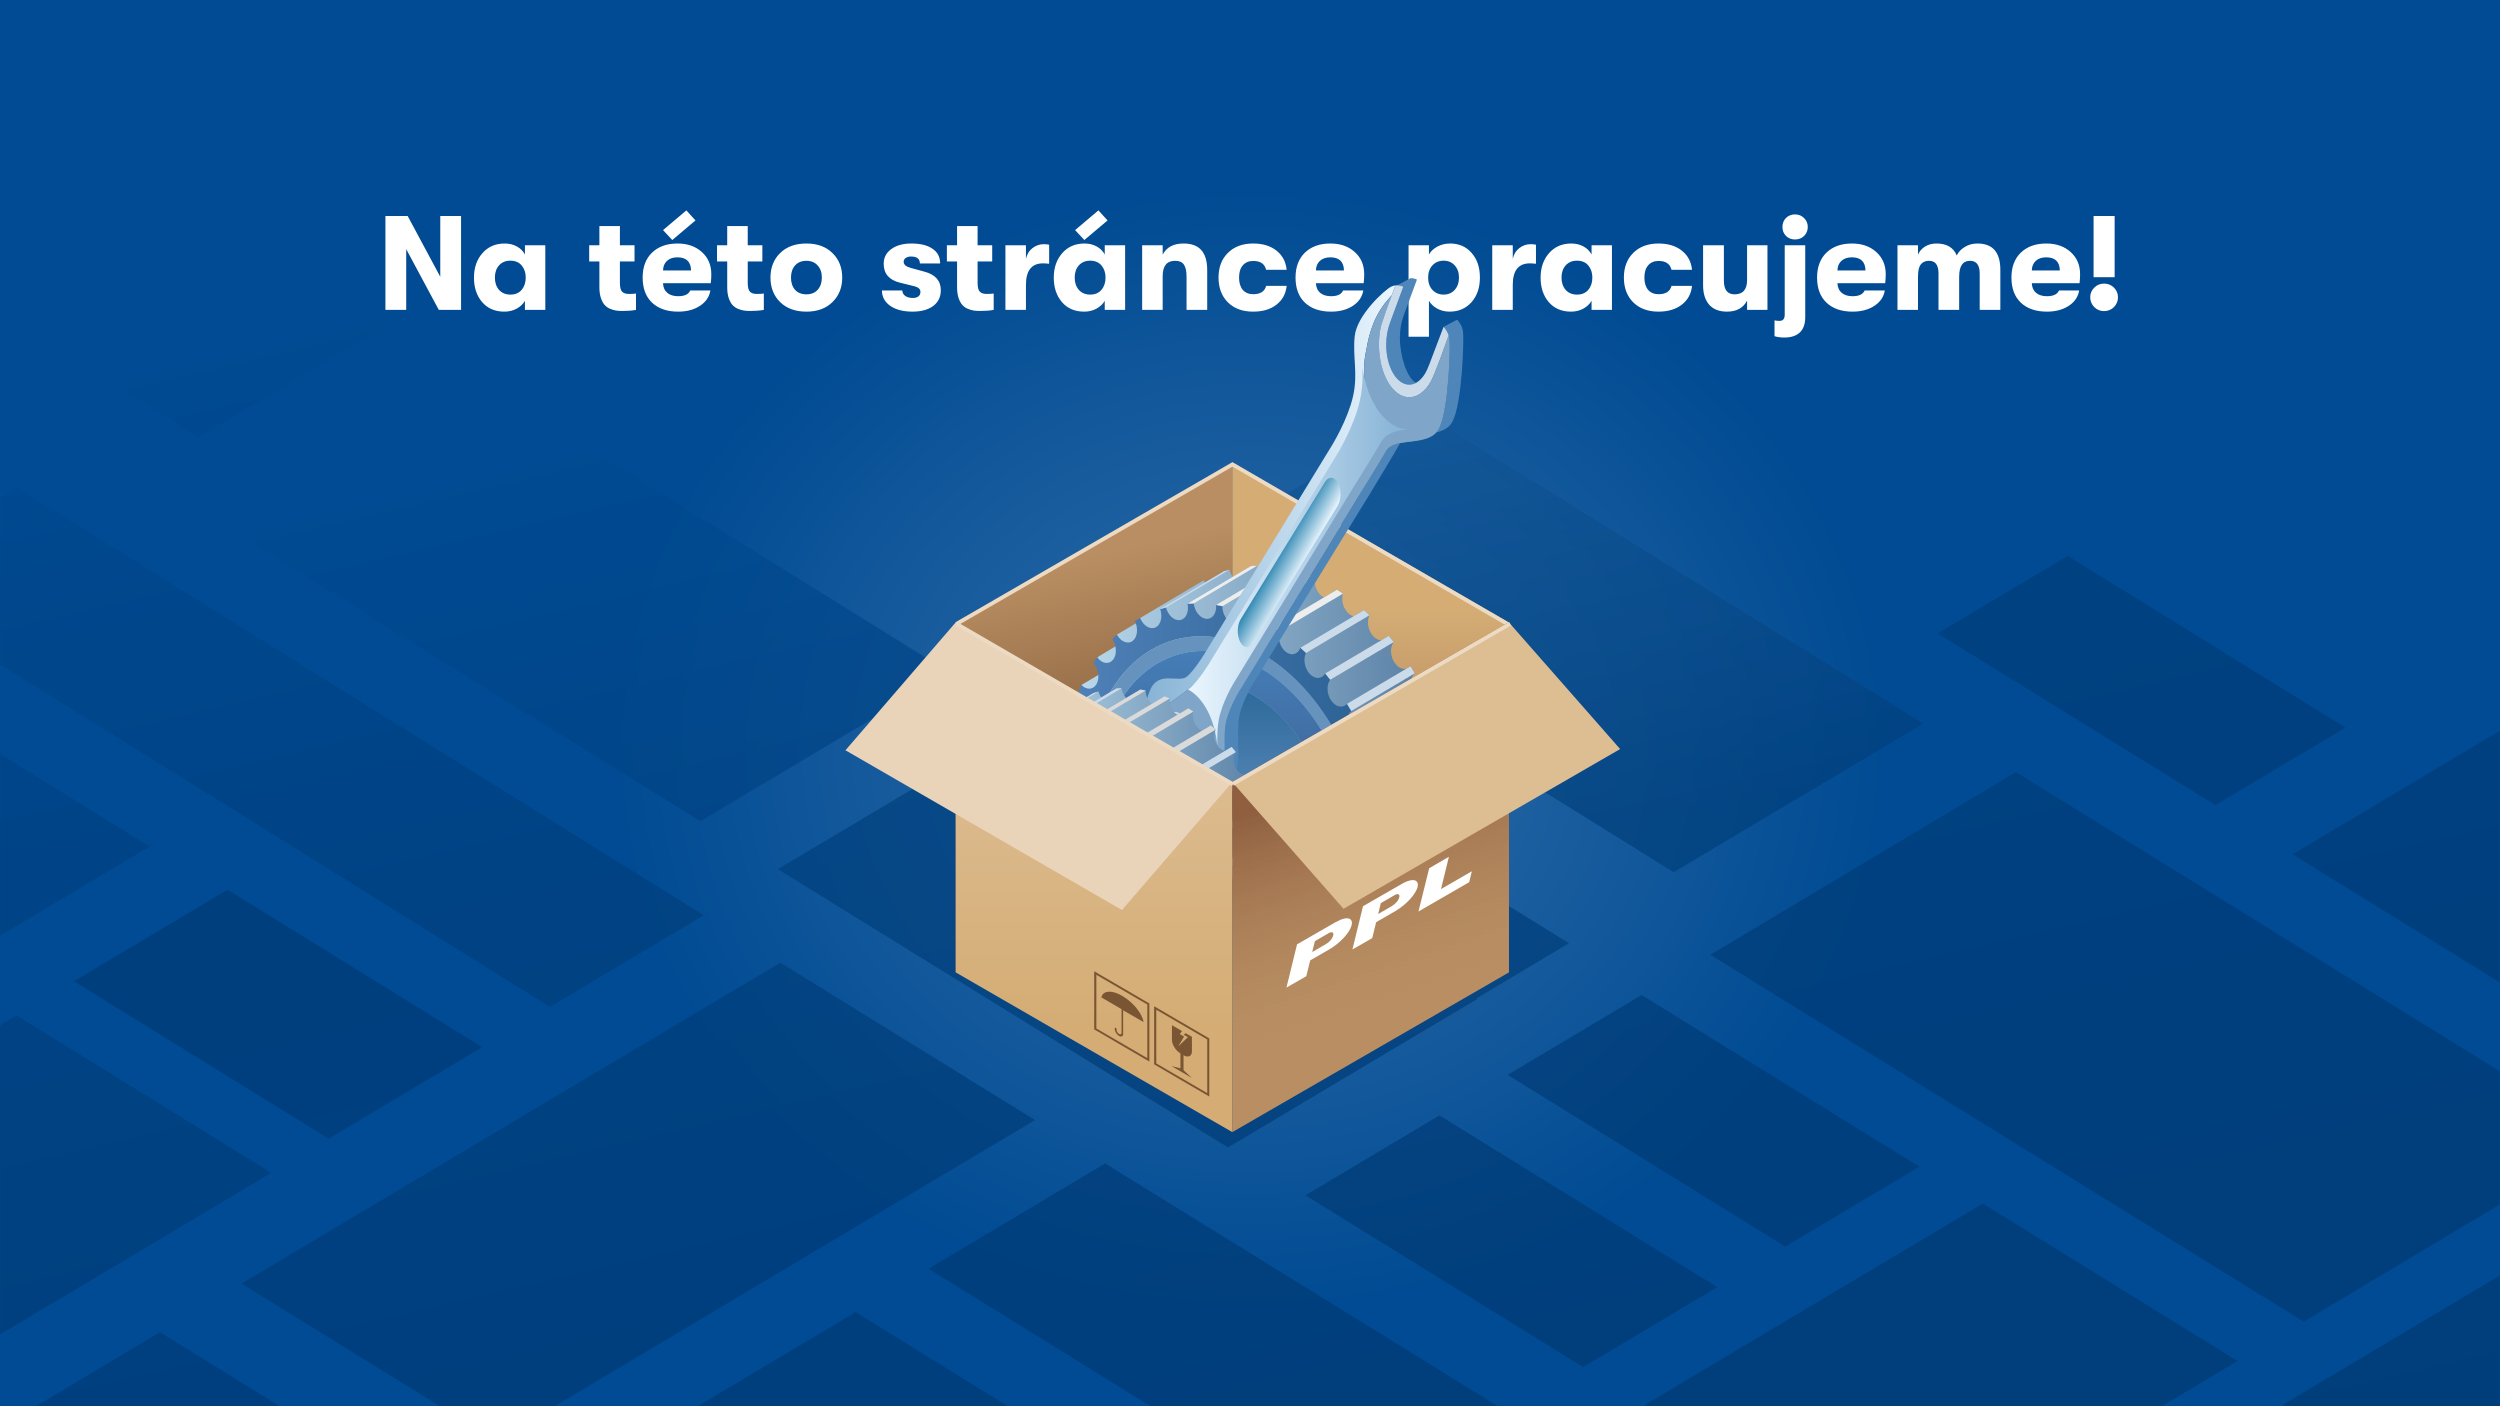 <svg width="1920" height="1080" viewBox="0 0 1920 1080" fill="none" xmlns="http://www.w3.org/2000/svg">
<rect width="1920" height="1080" fill="url(#paint0_radial_703_5996)"/>
<mask id="mask0_703_5996" style="mask-type:alpha" maskUnits="userSpaceOnUse" x="0" y="0" width="1920" height="1080">
<rect width="1920" height="1080" fill="url(#paint1_radial_703_5996)"/>
</mask>
<g mask="url(#mask0_703_5996)">
<g opacity="0.7">
<mask id="mask1_703_5996" style="mask-type:luminance" maskUnits="userSpaceOnUse" x="-221" y="-375" width="2141" height="2345">
<path d="M1920 -375H-221V1969.52H1920V-375Z" fill="white"/>
</mask>
<g mask="url(#mask1_703_5996)">
<path d="M-68.737 1137.29L591.59 1545.51L783.208 1431.34L122.881 1023.12L-68.737 1137.29Z" fill="url(#paint2_linear_703_5996)"/>
<path d="M1753.29 1078.83L1900.8 1170.03L2127.67 1034.86L1980.14 943.661L1753.29 1078.83Z" fill="url(#paint3_linear_703_5996)"/>
<path d="M153.465 391.953L537.84 630.702L729.458 516.532L345.083 277.783L153.465 391.953Z" fill="url(#paint4_linear_703_5996)"/>
<path d="M901.027 431.105L1285.4 669.854L1477.02 555.683L1092.65 316.934L901.027 431.105Z" fill="url(#paint5_linear_703_5996)"/>
<path d="M747.553 1243.77L914.245 1346.82L1254.28 1144.23L1087.59 1041.18L747.553 1243.77Z" fill="url(#paint6_linear_703_5996)"/>
<path d="M713.001 974.405L956.749 1125.1L1092.5 1044.22L848.735 893.523L713.001 974.405Z" fill="url(#paint7_linear_703_5996)"/>
<path d="M820.467 486.237L708.589 553.028L1093.05 791.193L1204.93 724.39L820.467 486.237Z" fill="url(#paint8_linear_703_5996)"/>
<path d="M-390.147 474.757L-606.834 604.086L-214.63 846.535L2.074 717.224L-390.147 474.757Z" fill="url(#paint9_linear_703_5996)"/>
<path d="M-23.528 564.463L-194.703 666.446L-56.141 752.114L115.035 650.131L-23.528 564.463Z" fill="url(#paint10_linear_703_5996)"/>
<path d="M1002.56 917.987L1215.87 1049.86L1318.83 988.514L1105.52 856.658L1002.56 917.987Z" fill="url(#paint11_linear_703_5996)"/>
<path d="M1157.81 825.505L1371.12 957.36L1474.08 896.014L1260.78 764.159L1157.81 825.505Z" fill="url(#paint12_linear_703_5996)"/>
<path d="M434.968 1140.05L627.138 1258.84L849.287 1126.49L657.117 1007.69L434.968 1140.05Z" fill="url(#paint13_linear_703_5996)"/>
<path d="M1488.12 486.463L1701.43 618.336L1801.33 558.805L1588.02 426.949L1488.12 486.463Z" fill="url(#paint14_linear_703_5996)"/>
<path d="M597.407 667.514L943.103 881.229L1134.72 767.077L789.025 553.361L597.407 667.514Z" fill="url(#paint15_linear_703_5996)"/>
<path d="M1263.13 1079.07L1458.73 1199.99L1718.38 1045.29L1522.78 924.357L1263.13 1079.07Z" fill="url(#paint16_linear_703_5996)"/>
<path d="M89.219 295.699L152.451 335.802L299.412 248.249L236.162 208.146L89.219 295.699Z" fill="url(#paint17_linear_703_5996)"/>
<path d="M1760.69 656.109L1956.3 777.04L2215.97 622.34L2020.35 501.409L1760.69 656.109Z" fill="url(#paint18_linear_703_5996)"/>
<path d="M1313.49 733.272L1769.23 1014.99L2003.96 874.7L1548.22 592.983L1313.49 733.272Z" fill="url(#paint19_linear_703_5996)"/>
<path d="M185.49 985.81L381.094 1106.74L794.861 860.217L599.258 739.304L185.49 985.81Z" fill="url(#paint20_linear_703_5996)"/>
<path d="M-104.872 444.92L422.371 773.25L540.402 702.919L13.177 374.588L-104.872 444.92Z" fill="url(#paint21_linear_703_5996)"/>
<path d="M56.749 753.626L252.352 874.539L370.401 804.226L174.78 683.295L56.749 753.626Z" fill="url(#paint22_linear_703_5996)"/>
<path d="M-348.834 995.275L-153.231 1116.19L208.335 900.765L12.732 779.852L-348.834 995.275Z" fill="url(#paint23_linear_703_5996)"/>
</g>
</g>
</g>
<path d="M296.004 238V165.9H313.102L338.131 212.559V165.9H354.096V238H336.998L311.969 191.341V238H296.004ZM387.385 239.339C380.175 239.339 374.476 236.901 370.287 232.026C366.098 227.151 364.004 220.868 364.004 213.177C364.004 205.624 366.167 199.375 370.493 194.431C374.819 189.487 380.518 187.015 387.591 187.015C391.093 187.015 394.217 187.77 396.964 189.281C399.711 190.792 401.771 192.852 403.144 195.461V188.354H418.8V238H403.144V230.996C401.771 233.468 399.642 235.494 396.758 237.073C393.943 238.584 390.818 239.339 387.385 239.339ZM391.917 226.258C395.694 226.258 398.612 225.022 400.672 222.55C402.732 220.078 403.762 216.954 403.762 213.177C403.762 209.469 402.732 206.379 400.672 203.907C398.612 201.435 395.694 200.199 391.917 200.199C388.346 200.199 385.462 201.401 383.265 203.804C381.136 206.207 380.072 209.332 380.072 213.177C380.072 217.022 381.136 220.181 383.265 222.653C385.462 225.056 388.346 226.258 391.917 226.258ZM482.988 225.743C485.186 225.743 487.005 225.64 488.447 225.434V238C485.426 238.549 481.924 238.824 477.941 238.824C476.156 238.824 474.577 238.721 473.203 238.515C471.83 238.309 470.285 237.863 468.568 237.176C466.852 236.421 465.444 235.425 464.345 234.189C463.247 232.953 462.285 231.168 461.461 228.833C460.706 226.498 460.328 223.752 460.328 220.593V200.817H452.5V188.354H460.328V173.625H476.087V188.354H487.314V200.817H476.087V217.297C476.087 220.662 476.671 222.928 477.838 224.095C479.006 225.194 480.722 225.743 482.988 225.743ZM534.134 169.299L516.315 184.337L509.208 176.715L527.13 161.574L534.134 169.299ZM546.288 210.602C546.288 212.731 546.15 215.031 545.876 217.503H509.208C509.345 220.73 510.444 223.202 512.504 224.919C514.564 226.636 517.345 227.494 520.847 227.494C525.722 227.494 528.812 226.018 530.117 223.065H545.567C544.811 227.94 542.133 231.889 537.533 234.91C533.001 237.863 527.439 239.339 520.847 239.339C512.332 239.339 505.637 237.039 500.762 232.438C495.955 227.837 493.552 221.417 493.552 213.177C493.552 205.074 495.955 198.688 500.762 194.019C505.637 189.35 512.16 187.015 520.332 187.015C528.022 187.015 534.271 189.212 539.078 193.607C543.884 197.933 546.288 203.598 546.288 210.602ZM509.208 207.718H530.735C530.597 200.989 527.095 197.624 520.229 197.624C516.864 197.624 514.186 198.551 512.195 200.405C510.272 202.19 509.276 204.628 509.208 207.718ZM581.16 225.743C583.358 225.743 585.177 225.64 586.619 225.434V238C583.598 238.549 580.096 238.824 576.113 238.824C574.328 238.824 572.749 238.721 571.375 238.515C570.002 238.309 568.457 237.863 566.74 237.176C565.024 236.421 563.616 235.425 562.517 234.189C561.419 232.953 560.457 231.168 559.633 228.833C558.878 226.498 558.5 223.752 558.5 220.593V200.817H550.672V188.354H558.5V173.625H574.259V188.354H585.486V200.817H574.259V217.297C574.259 220.662 574.843 222.928 576.01 224.095C577.178 225.194 578.894 225.743 581.16 225.743ZM619.327 239.339C610.881 239.339 604.152 236.901 599.139 232.026C594.195 227.151 591.723 220.868 591.723 213.177C591.723 205.486 594.195 199.203 599.139 194.328C604.152 189.453 610.881 187.015 619.327 187.015C627.705 187.015 634.365 189.453 639.309 194.328C644.322 199.203 646.828 205.486 646.828 213.177C646.828 220.868 644.322 227.151 639.309 232.026C634.365 236.901 627.705 239.339 619.327 239.339ZM619.327 226.052C622.967 226.052 625.851 224.885 627.979 222.55C630.108 220.147 631.172 217.022 631.172 213.177C631.172 209.332 630.108 206.242 627.979 203.907C625.851 201.504 622.967 200.302 619.327 200.302C615.619 200.302 612.701 201.504 610.572 203.907C608.512 206.242 607.482 209.332 607.482 213.177C607.482 217.022 608.512 220.147 610.572 222.55C612.701 224.885 615.619 226.052 619.327 226.052ZM700.813 239.339C693.741 239.339 688.041 237.863 683.715 234.91C679.458 231.889 677.329 227.94 677.329 223.065H692.985C692.985 224.782 693.741 226.189 695.251 227.288C696.762 228.318 698.719 228.833 701.122 228.833C702.839 228.833 704.212 228.455 705.242 227.7C706.341 226.876 706.89 225.743 706.89 224.301C706.89 223.134 706.513 222.207 705.757 221.52C705.002 220.765 703.594 220.147 701.534 219.666L691.131 217.091C682.823 215.031 678.668 210.19 678.668 202.568C678.668 197.899 680.591 194.156 684.436 191.341C688.35 188.457 693.5 187.015 699.886 187.015C706.89 187.015 712.315 188.354 716.16 191.032C720.074 193.641 722.031 197.418 722.031 202.362H706.478C706.478 198.791 704.212 197.006 699.68 197.006C697.964 197.006 696.59 197.384 695.56 198.139C694.53 198.894 694.015 199.856 694.015 201.023C694.015 203.22 695.835 204.8 699.474 205.761L709.98 208.645C718.358 210.842 722.546 215.615 722.546 222.962C722.546 228.043 720.589 232.06 716.675 235.013C712.761 237.897 707.474 239.339 700.813 239.339ZM757.689 225.743C759.886 225.743 761.706 225.64 763.148 225.434V238C760.126 238.549 756.624 238.824 752.642 238.824C750.856 238.824 749.277 238.721 747.904 238.515C746.53 238.309 744.985 237.863 743.269 237.176C741.552 236.421 740.144 235.425 739.046 234.189C737.947 232.953 736.986 231.168 736.162 228.833C735.406 226.498 735.029 223.752 735.029 220.593V200.817H727.201V188.354H735.029V173.625H750.788V188.354H762.015V200.817H750.788V217.297C750.788 220.662 751.371 222.928 752.539 224.095C753.706 225.194 755.423 225.743 757.689 225.743ZM772.166 238V188.354H787.925V198.757C788.749 195.186 790.431 192.44 792.972 190.517C795.581 188.526 798.465 187.53 801.624 187.53C803.272 187.53 804.645 187.667 805.744 187.942V202.568C803.89 202.362 802.31 202.259 801.006 202.259C792.285 202.259 787.925 207.787 787.925 218.842V238H772.166ZM832.782 184.337L825.675 176.715L843.597 161.574L850.601 169.299L832.782 184.337ZM832.679 239.339C825.469 239.339 819.77 236.901 815.581 232.026C811.392 227.151 809.298 220.868 809.298 213.177C809.298 205.624 811.461 199.375 815.787 194.431C820.113 189.487 825.812 187.015 832.885 187.015C836.387 187.015 839.511 187.77 842.258 189.281C845.005 190.792 847.065 192.852 848.438 195.461V188.354H864.094V238H848.438V230.996C847.065 233.468 844.936 235.494 842.052 237.073C839.237 238.584 836.112 239.339 832.679 239.339ZM837.211 226.258C840.988 226.258 843.906 225.022 845.966 222.55C848.026 220.078 849.056 216.954 849.056 213.177C849.056 209.469 848.026 206.379 845.966 203.907C843.906 201.435 840.988 200.199 837.211 200.199C833.64 200.199 830.756 201.401 828.559 203.804C826.43 206.207 825.366 209.332 825.366 213.177C825.366 217.022 826.43 220.181 828.559 222.653C830.756 225.056 833.64 226.258 837.211 226.258ZM877.177 238V188.354H892.936V195.564C895.889 189.865 901.245 187.015 909.004 187.015C921.09 187.015 927.132 193.779 927.132 207.306V238H911.27V212.456C911.27 208.199 910.584 205.109 909.21 203.186C907.906 201.263 905.674 200.302 902.515 200.302C896.129 200.302 892.936 204.216 892.936 212.044V238H877.177ZM962.402 239.339C954.299 239.339 947.845 236.97 943.038 232.232C938.231 227.425 935.828 221.074 935.828 213.177C935.828 205.28 938.231 198.963 943.038 194.225C947.845 189.418 954.299 187.015 962.402 187.015C969.749 187.015 975.723 188.835 980.324 192.474C984.925 196.113 987.534 201.023 988.152 207.203H972.393C971.294 202.671 967.998 200.405 962.505 200.405C959.072 200.405 956.394 201.538 954.471 203.804C952.548 206.001 951.587 209.126 951.587 213.177C951.587 217.228 952.548 220.387 954.471 222.653C956.394 224.85 959.072 225.949 962.505 225.949C967.998 225.949 971.294 223.82 972.393 219.563H988.152C987.534 225.606 984.925 230.412 980.324 233.983C975.723 237.554 969.749 239.339 962.402 239.339ZM1047.71 210.602C1047.71 212.731 1047.57 215.031 1047.3 217.503H1010.63C1010.77 220.73 1011.86 223.202 1013.92 224.919C1015.98 226.636 1018.77 227.494 1022.27 227.494C1027.14 227.494 1030.23 226.018 1031.54 223.065H1046.99C1046.23 227.94 1043.55 231.889 1038.95 234.91C1034.42 237.863 1028.86 239.339 1022.27 239.339C1013.75 239.339 1007.06 237.039 1002.18 232.438C997.376 227.837 994.972 221.417 994.972 213.177C994.972 205.074 997.376 198.688 1002.18 194.019C1007.06 189.35 1013.58 187.015 1021.75 187.015C1029.44 187.015 1035.69 189.212 1040.5 193.607C1045.31 197.933 1047.71 203.598 1047.71 210.602ZM1010.63 207.718H1032.16C1032.02 200.989 1028.52 197.624 1021.65 197.624C1018.28 197.624 1015.61 198.551 1013.62 200.405C1011.69 202.19 1010.7 204.628 1010.63 207.718ZM1113.7 187.015C1120.5 187.015 1125.99 189.418 1130.18 194.225C1134.44 199.032 1136.57 205.349 1136.57 213.177C1136.57 220.936 1134.4 227.254 1130.08 232.129C1125.75 236.936 1120.15 239.339 1113.29 239.339C1109.79 239.339 1106.59 238.549 1103.71 236.97C1100.89 235.391 1098.8 233.399 1097.43 230.996V258.6H1081.77V188.354H1097.43V195.461C1098.8 192.989 1100.96 190.963 1103.91 189.384C1106.87 187.805 1110.13 187.015 1113.7 187.015ZM1108.76 226.258C1112.19 226.258 1115 225.056 1117.2 222.653C1119.4 220.181 1120.5 217.022 1120.5 213.177C1120.5 209.332 1119.4 206.207 1117.2 203.804C1115 201.401 1112.19 200.199 1108.76 200.199C1105.18 200.199 1102.3 201.401 1100.1 203.804C1097.91 206.207 1096.81 209.332 1096.81 213.177C1096.81 217.091 1097.91 220.25 1100.1 222.653C1102.37 225.056 1105.25 226.258 1108.76 226.258ZM1146.04 238V188.354H1161.8V198.757C1162.63 195.186 1164.31 192.44 1166.85 190.517C1169.46 188.526 1172.34 187.53 1175.5 187.53C1177.15 187.53 1178.52 187.667 1179.62 187.942V202.568C1177.77 202.362 1176.19 202.259 1174.88 202.259C1166.16 202.259 1161.8 207.787 1161.8 218.842V238H1146.04ZM1206.56 239.339C1199.35 239.339 1193.65 236.901 1189.46 232.026C1185.27 227.151 1183.18 220.868 1183.18 213.177C1183.18 205.624 1185.34 199.375 1189.66 194.431C1193.99 189.487 1199.69 187.015 1206.76 187.015C1210.26 187.015 1213.39 187.77 1216.14 189.281C1218.88 190.792 1220.94 192.852 1222.32 195.461V188.354H1237.97V238H1222.32V230.996C1220.94 233.468 1218.81 235.494 1215.93 237.073C1213.11 238.584 1209.99 239.339 1206.56 239.339ZM1211.09 226.258C1214.87 226.258 1217.78 225.022 1219.84 222.55C1221.9 220.078 1222.93 216.954 1222.93 213.177C1222.93 209.469 1221.9 206.379 1219.84 203.907C1217.78 201.435 1214.87 200.199 1211.09 200.199C1207.52 200.199 1204.63 201.401 1202.44 203.804C1200.31 206.207 1199.24 209.332 1199.24 213.177C1199.24 217.022 1200.31 220.181 1202.44 222.653C1204.63 225.056 1207.52 226.258 1211.09 226.258ZM1273.72 239.339C1265.61 239.339 1259.16 236.97 1254.35 232.232C1249.54 227.425 1247.14 221.074 1247.14 213.177C1247.14 205.28 1249.54 198.963 1254.35 194.225C1259.16 189.418 1265.61 187.015 1273.72 187.015C1281.06 187.015 1287.04 188.835 1291.64 192.474C1296.24 196.113 1298.85 201.023 1299.47 207.203H1283.71C1282.61 202.671 1279.31 200.405 1273.82 200.405C1270.39 200.405 1267.71 201.538 1265.78 203.804C1263.86 206.001 1262.9 209.126 1262.9 213.177C1262.9 217.228 1263.86 220.387 1265.78 222.653C1267.71 224.85 1270.39 225.949 1273.82 225.949C1279.31 225.949 1282.61 223.82 1283.71 219.563H1299.47C1298.85 225.606 1296.24 230.412 1291.64 233.983C1287.04 237.554 1281.06 239.339 1273.72 239.339ZM1326.31 239.339C1320.4 239.339 1315.87 237.588 1312.71 234.086C1309.55 230.515 1307.97 225.503 1307.97 219.048V188.354H1323.94V215.546C1323.94 222.55 1326.69 226.052 1332.18 226.052C1338.57 226.052 1341.76 222.378 1341.76 215.031V188.354H1357.41V238H1341.76V230.893C1338.81 236.524 1333.66 239.339 1326.31 239.339ZM1385.59 181.144C1383.74 182.998 1381.4 183.925 1378.59 183.925C1375.77 183.925 1373.44 182.998 1371.58 181.144C1369.8 179.29 1368.91 177.024 1368.91 174.346C1368.91 171.599 1369.8 169.299 1371.58 167.445C1373.44 165.591 1375.77 164.664 1378.59 164.664C1381.4 164.664 1383.74 165.625 1385.59 167.548C1387.45 169.402 1388.37 171.668 1388.37 174.346C1388.37 177.024 1387.45 179.29 1385.59 181.144ZM1370.35 259.218C1367.4 259.218 1364.89 258.875 1362.83 258.188V246.034C1364 246.309 1365.27 246.446 1366.64 246.446C1369.32 246.446 1370.66 244.867 1370.66 241.708V188.354H1386.42V243.665C1386.42 248.815 1385.04 252.695 1382.3 255.304C1379.55 257.913 1375.57 259.218 1370.35 259.218ZM1448.24 210.602C1448.24 212.731 1448.1 215.031 1447.83 217.503H1411.16C1411.3 220.73 1412.4 223.202 1414.46 224.919C1416.52 226.636 1419.3 227.494 1422.8 227.494C1427.68 227.494 1430.77 226.018 1432.07 223.065H1447.52C1446.77 227.94 1444.09 231.889 1439.49 234.91C1434.95 237.863 1429.39 239.339 1422.8 239.339C1414.29 239.339 1407.59 237.039 1402.72 232.438C1397.91 227.837 1395.51 221.417 1395.51 213.177C1395.51 205.074 1397.91 198.688 1402.72 194.019C1407.59 189.35 1414.11 187.015 1422.29 187.015C1429.98 187.015 1436.22 189.212 1441.03 193.607C1445.84 197.933 1448.24 203.598 1448.24 210.602ZM1411.16 207.718H1432.69C1432.55 200.989 1429.05 197.624 1422.18 197.624C1418.82 197.624 1416.14 198.551 1414.15 200.405C1412.23 202.19 1411.23 204.628 1411.16 207.718ZM1457.26 238V188.354H1473.02V195.564C1474.11 193.023 1475.9 190.963 1478.37 189.384C1480.91 187.805 1483.86 187.015 1487.23 187.015C1495.06 187.015 1500.24 190.071 1502.78 196.182C1504.16 193.435 1506.25 191.238 1509.07 189.59C1511.88 187.873 1515.07 187.015 1518.64 187.015C1530.39 187.015 1536.26 193.744 1536.26 207.203V238H1520.4V210.087C1520.4 203.564 1517.92 200.302 1512.98 200.302C1507.42 200.302 1504.64 204.353 1504.64 212.456V238H1488.77V209.984C1488.77 203.529 1486.34 200.302 1481.46 200.302C1478.71 200.302 1476.62 201.229 1475.18 203.083C1473.74 204.868 1473.02 207.993 1473.02 212.456V238H1457.26ZM1597.51 210.602C1597.51 212.731 1597.37 215.031 1597.1 217.503H1560.43C1560.57 220.73 1561.67 223.202 1563.73 224.919C1565.79 226.636 1568.57 227.494 1572.07 227.494C1576.95 227.494 1580.04 226.018 1581.34 223.065H1596.79C1596.03 227.94 1593.36 231.889 1588.76 234.91C1584.22 237.863 1578.66 239.339 1572.07 239.339C1563.56 239.339 1556.86 237.039 1551.99 232.438C1547.18 227.837 1544.78 221.417 1544.78 213.177C1544.78 205.074 1547.18 198.688 1551.99 194.019C1556.86 189.35 1563.38 187.015 1571.56 187.015C1579.25 187.015 1585.49 189.212 1590.3 193.607C1595.11 197.933 1597.51 203.598 1597.51 210.602ZM1560.43 207.718H1581.96C1581.82 200.989 1578.32 197.624 1571.45 197.624C1568.09 197.624 1565.41 198.551 1563.42 200.405C1561.5 202.19 1560.5 204.628 1560.43 207.718ZM1607.87 212.868V165.9H1624.04V212.868H1607.87ZM1615.9 238.927C1612.95 238.927 1610.44 237.897 1608.38 235.837C1606.32 233.708 1605.29 231.202 1605.29 228.318C1605.29 225.434 1606.32 222.962 1608.38 220.902C1610.44 218.842 1612.95 217.812 1615.9 217.812C1618.92 217.812 1621.46 218.842 1623.52 220.902C1625.58 222.962 1626.61 225.434 1626.61 228.318C1626.61 231.202 1625.58 233.708 1623.52 235.837C1621.46 237.897 1618.92 238.927 1615.9 238.927Z" fill="white"/>
<g filter="url(#filter0_d_703_5996)">
<path d="M1158.76 464.005L946.322 341.331V610.124L1158.76 732.799V464.005Z" fill="url(#paint24_linear_703_5996)"/>
<path d="M733.964 464.005L946.407 341.331V610.124L733.964 732.799V464.005Z" fill="url(#paint25_linear_703_5996)"/>
<path d="M872.069 755.475C871.046 749.081 864.311 740.727 856.212 736.038C856.212 736.038 856.127 736.038 856.127 735.953C855.189 735.441 854.252 734.93 853.314 734.503C852.632 734.162 851.865 733.907 851.183 733.651C848.881 732.884 846.75 732.628 845.045 732.884C842.572 733.225 840.867 734.674 840.356 737.061L855.53 745.842V763.488C855.53 764.511 854.678 764.938 853.655 764.341C852.632 763.744 851.779 762.38 851.779 761.357V760.76C851.779 760.42 851.524 759.908 851.097 759.738C850.756 759.567 850.415 759.652 850.415 760.078V760.675C850.415 762.465 851.865 764.767 853.57 765.79C855.275 766.813 856.724 766.131 856.724 764.341V746.694L872.069 755.475Z" fill="#7A5534"/>
<path d="M876.417 784.972L834.985 760.931V717.539L876.417 741.579V784.972ZM836.605 760.249L874.882 782.414V742.347L836.605 720.182V760.249Z" fill="#7A5534"/>
<path d="M921.429 811.058L879.997 787.017V743.625L921.429 767.666V811.058ZM881.617 786.336L919.894 808.501V768.433L881.617 746.268V786.336Z" fill="#7A5534"/>
<path d="M908.385 766.472V777.384C908.385 780.965 905.572 782.244 902.162 780.283L899.605 778.748C896.195 776.788 893.381 772.269 893.381 768.689V757.777L900.969 762.21L899.264 764.426L902.503 766.302L898.155 773.548L905.402 766.728L902.077 764.853L903.782 763.83L908.385 766.472Z" fill="#7A5534"/>
<path d="M902.077 792.047L899.775 790.683V776.958L902.077 778.322V792.047Z" fill="#7A5534"/>
<path d="M900.883 790.257L893.04 788.296L908.385 797.248L900.883 790.257Z" fill="#7A5534"/>
<path d="M829.272 584.044L820.074 589.504L947.204 659.944L1104.91 572.304C1104.78 571.884 1104.66 571.464 1104.55 571.023C1103.52 566.613 1104.43 562.496 1106.59 560.123L1109.89 558.17C1109.28 556.07 1108.65 553.97 1108 551.89C1103.8 553.508 1098.69 550.084 1096.49 544.078C1094.28 538.071 1095.79 531.75 1099.85 529.734C1099.01 527.739 1098.13 525.743 1097.22 523.769C1093.44 526.395 1088.13 524.105 1085.23 518.519C1082.33 512.933 1082.94 506.107 1086.53 503.104C1085.46 501.256 1084.37 499.45 1083.26 497.643L1079.96 499.597C1077.02 500.248 1073.62 498.672 1071.16 495.123C1067.66 490.104 1067.34 483.005 1070.36 479.099C1069.1 477.482 1067.82 475.886 1066.52 474.311L1060.77 477.734C1058.73 477.671 1056.55 476.663 1054.66 474.626C1050.65 470.341 1049.41 463.18 1051.78 458.496C1050.37 457.152 1048.92 455.829 1047.48 454.548L1039.47 459.295C1038.4 459.021 1037.29 458.475 1036.24 457.656C1031.87 454.233 1029.73 447.261 1031.35 441.926C1029.82 440.897 1028.28 439.889 1026.73 438.923L1016.77 444.824C1016.67 444.782 1016.56 444.761 1016.46 444.698C1011.86 442.241 1008.9 435.668 1009.72 429.85C1008.12 429.136 1006.53 428.464 1004.93 427.855L993.276 434.765C989.917 432.308 987.523 427.498 987.544 422.605C985.927 422.269 984.331 421.954 982.735 421.702L969.715 429.43C967.552 427.246 965.956 424.033 965.494 420.484C963.919 420.526 962.344 420.589 960.791 420.715L946.826 429.01C945.692 427.477 944.768 425.629 944.243 423.55C942.752 423.949 941.282 424.411 939.812 424.894L925.323 433.505C925.008 432.917 924.693 432.328 924.441 431.677L875.68 460.618L873.98 463.768L857.768 473.387C857.768 473.387 858.44 481.787 858.608 481.388C858.797 480.989 842.67 490.839 842.67 490.839L846.155 502.789L830.511 512.071L836.853 527.655L821.796 536.601L829.944 555.776L816.735 563.609L829.272 584.044Z" fill="url(#paint26_linear_703_5996)"/>
<path d="M824.232 583.477C824.148 586.417 823.203 588.832 821.712 590.428L834.437 597.485C834.08 585.745 834.836 574.047 836.789 562.601C849.347 489.159 907.011 454.947 965.578 486.177C1005.62 507.535 1035.72 553.949 1046.74 604.625L1055.73 599.627C1054.45 593.516 1056.82 588.034 1061.15 587.089C1060.54 584.989 1059.91 582.889 1059.26 580.81C1055.06 582.427 1049.95 579.004 1047.75 572.997C1045.54 566.991 1047.05 560.669 1051.11 558.653C1050.27 556.658 1049.39 554.663 1048.48 552.689C1044.7 555.314 1039.39 553.025 1036.49 547.438C1033.59 541.852 1034.2 535.026 1037.79 532.023C1036.72 530.175 1035.63 528.369 1034.52 526.563C1031.26 530.154 1025.91 529.083 1022.4 524.063C1018.89 519.044 1018.58 511.946 1021.6 508.039C1020.34 506.422 1019.06 504.826 1017.76 503.251C1015.16 507.682 1009.91 507.85 1005.9 503.566C1001.89 499.282 1000.65 492.12 1003.02 487.437C1001.61 486.093 1000.16 484.769 998.715 483.488C996.825 488.613 991.848 490.02 987.48 486.597C983.112 483.173 980.97 476.201 982.587 470.866C981.075 469.837 979.521 468.829 977.967 467.863C976.833 473.513 972.298 476.096 967.699 473.639C963.1 471.181 960.139 464.608 960.958 458.791C959.362 458.076 957.766 457.404 956.17 456.795C955.834 462.823 951.886 466.519 947.161 465.112C942.437 463.684 938.741 457.677 938.783 451.545C937.166 451.209 935.57 450.894 933.974 450.642C934.478 456.858 931.202 461.605 926.519 461.269C921.836 460.933 917.531 455.661 916.733 449.424C915.159 449.466 913.584 449.529 912.03 449.655C913.332 455.871 910.833 461.458 906.339 462.214C901.845 462.97 897.057 458.643 895.461 452.469C893.97 452.868 892.5 453.33 891.03 453.813C893.088 459.841 891.45 466.078 887.271 467.926C883.114 469.753 877.969 466.477 875.638 460.597C874.273 461.353 872.929 462.151 871.585 462.991C874.336 468.64 873.601 475.382 869.884 478.238C866.167 481.094 860.728 478.805 857.725 473.345C856.529 474.437 855.479 475.718 854.303 476.873C857.662 481.976 857.893 489.033 854.723 492.813C851.552 496.593 846.197 495.669 842.627 490.797C841.64 492.204 840.653 493.632 839.708 495.081C843.593 499.492 844.748 506.632 842.228 511.231C839.729 515.831 834.5 516.146 830.447 512.03C829.691 513.689 828.956 515.39 828.263 517.091C832.547 520.661 834.584 527.676 832.799 532.926C831.035 538.197 826.122 539.752 821.712 536.517C821.208 538.386 820.746 540.277 820.305 542.188C824.841 544.813 827.696 551.47 826.71 557.246C825.723 563.021 821.271 565.772 816.651 563.525C816.42 565.562 816.21 567.6 816.042 569.637C820.788 571.254 824.4 577.344 824.232 583.477Z" fill="url(#paint27_linear_703_5996)"/>
<path d="M1061.15 587.089L1059.26 580.809L1108.02 551.89L1109.91 558.17L1061.15 587.089Z" fill="#CBDBEA"/>
<path d="M1051.11 558.653L1048.48 552.688L1097.24 523.748L1099.87 529.712L1051.11 558.653Z" fill="#CBDBEA"/>
<path d="M1037.8 532.023L1034.52 526.562L1083.28 497.643L1086.56 503.103L1037.8 532.023Z" fill="#CBDBEA"/>
<path d="M1021.62 508.039L1017.78 503.251L1066.52 474.332L1070.39 479.099L1021.62 508.039Z" fill="#CBDBEA"/>
<path d="M1003.04 487.437L998.735 483.488L1047.5 454.548L1051.78 458.496L1003.04 487.437Z" fill="#CBDBEA"/>
<path d="M982.608 470.866L977.988 467.842L1026.75 438.923L1031.37 441.926L982.608 470.866Z" fill="#EDEDED"/>
<path d="M960.979 458.769L956.192 456.774L1004.95 427.834L1009.74 429.85L960.979 458.769Z" fill="#EDEDED"/>
<path d="M938.805 451.524L933.975 450.621L982.735 421.68L987.565 422.604L938.805 451.524Z" fill="#EDEDED"/>
<path d="M965.494 420.462L916.755 449.403L912.051 449.613L960.79 420.693L965.494 420.462Z" fill="#EDEDED"/>
<path d="M944.243 423.508L895.482 452.448L891.052 453.792L939.812 424.852L944.243 423.508Z" fill="#CBDBEA"/>
<path d="M947.203 659.943L1023.24 617.688C1016.84 575.685 992.855 535.971 960.054 518.498C915.725 494.871 872.067 520.766 862.576 576.357C860.56 588.16 860.266 600.341 861.442 612.438L947.203 659.943Z" fill="url(#paint28_linear_703_5996)"/>
<path d="M861.42 612.417C860.244 600.32 860.538 588.139 862.554 576.336C872.067 520.745 915.704 494.85 960.033 518.477C992.834 535.971 1016.82 575.685 1023.22 617.667L1039.18 608.805C1029.58 560.921 1001.46 516.692 963.771 496.593C909.803 467.821 856.675 499.344 845.104 567.011C843.13 578.541 842.521 590.386 843.088 602.252L861.42 612.417Z" fill="url(#paint29_linear_703_5996)"/>
<path d="M843.111 602.273C842.544 590.428 843.153 578.583 845.127 567.032C856.697 499.365 909.826 467.842 963.794 496.614C1001.49 516.713 1029.61 560.921 1039.2 608.826L1046.74 604.646C1035.72 553.949 1005.62 507.535 965.579 486.197C907.012 454.968 849.348 489.18 836.79 562.622C834.837 574.047 834.102 585.766 834.438 597.506L843.111 602.273Z" fill="#6593BE"/>
<line x1="1159.13" y1="466.042" x2="946.578" y2="342.685" stroke="#ECDAC3" stroke-width="3"/>
<path d="M886.029 560.775C888.427 549.982 894.464 542.303 901.532 542.303C903.362 542.303 905.108 542.829 906.749 543.776C902.037 546.49 898.271 547.289 896.483 555.305L896.462 555.284L891.498 575.312L881.043 580.782L886.029 560.775Z" fill="#024C93"/>
<path d="M1087.49 280.043C1085.85 280.927 1084.1 281.41 1082.29 281.41C1072.53 281.41 1064.64 267.694 1064.64 250.758C1064.64 244.678 1065.67 239.019 1067.44 234.243L1067.42 234.222L1077.77 206.199C1077.77 206.199 1075.79 205.126 1073.04 205.105L1083.41 199.615C1086.2 199.615 1088.22 200.708 1088.22 200.708L1077.87 228.731L1077.9 228.752C1076.13 233.528 1075.1 239.166 1075.1 245.267C1075.08 259.047 1080.29 276.172 1087.49 280.043Z" fill="#4F86BA"/>
<path d="M912.134 608.805C912.807 608.784 913.501 608.721 914.237 608.51C914.805 608.363 915.373 608.152 915.941 607.858C920.043 605.712 935.252 598.244 938.723 586.126C942.215 574.008 939.186 553.79 941.184 542.282C943.204 530.775 951.534 517.142 951.534 517.142L1043.52 366.72C1043.52 366.72 1058.23 343.304 1064.58 332.28C1070.93 321.235 1097.02 329.524 1104.82 315.618C1112.63 301.712 1113.95 251.263 1113.13 245.919C1113 245.036 1112.77 244.215 1112.52 243.458C1111.2 239.524 1108.61 237.02 1108.61 237.02L1119.06 231.55C1119.06 231.55 1121.65 234.054 1122.98 237.988C1123.23 238.766 1123.46 239.587 1123.59 240.449C1124.41 245.793 1123.08 296.242 1115.28 310.148C1107.47 324.055 1081.39 315.766 1075.03 326.811C1068.68 337.856 1053.01 363.753 1053.01 363.753L961.989 511.672C961.989 511.672 953.637 525.305 951.639 536.812C949.62 548.32 952.67 568.538 949.178 580.656C945.686 592.774 930.498 600.263 926.396 602.388C925.828 602.683 925.239 602.893 924.692 603.04C923.956 603.23 923.262 603.293 922.61 603.314V603.335L911.545 608.805H912.134Z" fill="#4F86BA"/>
<path d="M1049.29 255.008C1044.79 273.206 1051.54 291.404 1044.79 309.602C1013.25 380.374 974.947 445.108 923.115 505.761C909.694 520.824 886.281 530.291 877.046 547.5C877.804 536.687 879.676 524.358 883.294 515.901C889.857 500.585 905.466 510.915 911.629 505.571C917.793 500.228 925.534 487.331 925.534 487.331L1023.14 327.737C1023.14 327.737 1035.17 308.045 1039.15 290.31C1043.1 272.575 1038.73 260.73 1040.39 244.342C1042.03 227.953 1063.38 208.703 1068.32 206.2C1069.5 205.611 1070.66 205.295 1071.73 205.169C1070.83 207.525 1069.88 210.071 1068.91 212.659C1068.41 213.29 1067.88 213.9 1067.34 214.531C1056.06 226.691 1051.54 240.849 1049.29 255.008Z" fill="url(#paint30_linear_703_5996)"/>
<path d="M919.581 593.7C920.927 589.934 922.484 583.917 922.484 583.917C923.304 579.857 923.725 575.565 923.725 571.168C923.725 549.92 913.775 532.647 901.532 532.647C894.464 532.647 887.459 538.664 883.947 547.647C881.822 553.096 879.277 563.279 877.594 570.516C877.446 569.716 877.278 568.854 877.152 567.949C876.605 564.099 876.458 556.315 877.068 547.5C886.281 530.291 909.694 520.824 923.136 505.761C974.947 445.087 1013.25 380.374 1044.81 309.602C1051.56 291.404 1044.81 273.206 1049.31 255.008C1051.56 240.849 1056.06 226.691 1067.34 214.552C1067.88 213.921 1068.41 213.311 1068.91 212.679C1065.06 222.988 1061.09 234.075 1060.29 237.946C1059.36 242.427 1059.09 246.382 1059.09 250.758C1059.09 272.974 1069.5 291.067 1082.31 291.067C1088.56 291.067 1094.58 286.565 1098.68 279.328C1102 273.479 1109.74 251.6 1112.58 243.458C1112.84 244.237 1113.07 245.057 1113.19 245.92C1114.01 251.263 1112.69 301.712 1104.89 315.619C1097.08 329.525 1071 321.236 1064.64 332.281C1058.29 343.326 1043.59 366.72 1043.59 366.72L951.598 517.142C951.598 517.142 943.246 530.775 941.248 542.283C939.229 553.79 942.279 574.008 938.787 586.126C935.295 598.244 920.107 605.733 916.005 607.858C915.437 608.153 914.848 608.363 914.301 608.511C916.005 603.63 918.698 596.161 919.581 593.7Z" fill="#7FA6C9"/>
<path d="M912.323 515.459C912.954 515.123 913.564 514.723 914.132 514.218C920.969 508.285 929.068 494.884 929.362 494.379L1026.97 334.784C1027.49 333.922 1039.97 313.368 1044.34 293.823C1045.77 287.428 1046.43 281.2 1046.43 274.174C1046.43 272.07 1046.36 270.071 1046.28 268.115C1050.28 295.422 1064.54 315.64 1081.51 315.703C1072.64 316.818 1065 317.975 1060.69 325.486C1054.48 336.257 1039.95 359.399 1039.74 359.735L947.747 510.158C946.78 511.735 938.26 525.957 935.883 539.527C935 544.555 934.894 550.151 934.894 554.927C934.894 556.273 934.916 557.683 934.937 559.071C933.064 538.454 924.124 521.644 912.323 515.459Z" fill="url(#paint31_linear_703_5996)"/>
<path d="M901.532 532.647C913.775 532.647 923.725 549.92 923.725 571.168C923.725 575.544 923.304 579.857 922.484 583.917C922.484 583.917 920.927 589.934 919.581 593.7C918.697 596.161 916.005 603.63 914.238 608.532C910.767 609.457 907.737 607.879 907.737 607.879L915.142 587.767C917.056 583.076 918.171 577.353 918.171 571.189C918.171 555.242 910.725 542.325 901.532 542.325C894.464 542.325 888.427 550.004 886.029 560.796L886.008 560.775L881.043 580.804C881.043 580.804 878.918 577.374 877.572 570.537C879.255 563.321 881.821 553.117 883.925 547.669C887.459 538.643 894.464 532.647 901.532 532.647Z" fill="#CBDBEA"/>
<path d="M1082.27 291.067C1069.46 291.067 1059.05 272.996 1059.05 250.758C1059.05 246.382 1059.32 242.427 1060.25 237.946C1061.26 233.086 1067.23 216.95 1071.71 205.169C1075.14 204.769 1077.75 206.2 1077.75 206.2L1067.4 234.222L1067.42 234.243C1065.65 239.019 1064.62 244.657 1064.62 250.758C1064.62 267.694 1072.53 281.411 1082.27 281.411C1088.65 281.411 1094.22 275.52 1097.33 266.726L1097.36 266.747L1108.65 237.02C1108.65 237.02 1111.24 239.524 1112.56 243.458C1109.72 251.6 1101.98 273.458 1098.66 279.328C1094.54 286.565 1088.54 291.067 1082.27 291.067Z" fill="#CBDBEA"/>
<path d="M1027.31 374.462C1030.19 369.75 1030.33 361.86 1027.62 356.853C1024.91 351.825 1020.36 351.594 1017.48 356.285L952.86 461.539C949.978 466.251 949.831 474.14 952.545 479.147C955.258 484.176 959.802 484.407 962.684 479.715L1027.31 374.462Z" fill="url(#paint32_linear_703_5996)"/>
<path d="M947.204 659.944L978.43 642.596C978.178 641.945 977.947 641.273 977.779 640.559C976.918 636.863 977.674 633.419 979.501 631.424L982.252 629.785C981.748 628.021 981.223 626.278 980.677 624.535C977.149 625.879 972.886 623.023 971.039 618.004C969.191 612.984 970.451 607.692 973.852 605.991C973.138 604.31 972.404 602.651 971.669 601.013C968.498 603.218 964.067 601.307 961.631 596.624C959.216 591.941 959.72 586.249 962.723 583.729C961.82 582.196 960.917 580.663 959.972 579.151L957.221 580.789C954.764 581.335 951.929 580.012 949.85 577.05C946.91 572.85 946.637 566.907 949.178 563.651C948.128 562.286 947.057 560.963 945.965 559.64L941.157 562.496C939.456 562.454 937.629 561.593 936.054 559.892C932.715 556.301 931.665 550.315 933.639 546.388C932.463 545.254 931.245 544.162 930.048 543.091L923.349 547.06C922.446 546.829 921.522 546.388 920.64 545.674C916.986 542.818 915.201 536.979 916.545 532.506C915.264 531.645 913.983 530.805 912.682 529.986L904.345 534.921C904.261 534.879 904.177 534.858 904.072 534.816C900.208 532.758 897.73 527.256 898.423 522.383C897.079 521.795 895.756 521.228 894.412 520.703L884.648 526.5C881.834 524.442 879.839 520.43 879.86 516.314C878.516 516.02 877.172 515.768 875.828 515.558L864.929 522.026C863.123 520.199 861.779 517.511 861.401 514.529C860.078 514.55 858.776 514.613 857.474 514.718L845.778 521.648C844.833 520.367 844.056 518.813 843.615 517.07C842.355 517.406 841.137 517.784 839.898 518.204L827.76 525.408C827.487 524.925 827.235 524.421 827.025 523.874L786.224 548.089L784.796 550.714L771.23 558.758C771.23 558.758 771.398 560.795 771.566 562.622L947.204 659.944Z" fill="url(#paint33_linear_703_5996)"/>
<path d="M941.428 654L939.853 648.729L980.655 624.535L982.23 629.785L941.428 654Z" fill="#CBDBEA"/>
<path d="M933.029 630.184L930.845 625.207L971.647 600.992L973.831 605.97L933.029 630.184Z" fill="#CBDBEA"/>
<path d="M921.899 607.902L919.169 603.344L959.97 579.13L962.7 583.687L921.899 607.902Z" fill="#CBDBEA"/>
<path d="M908.354 587.824L905.141 583.834L945.943 559.619L949.156 563.609L908.354 587.824Z" fill="#CBDBEA"/>
<path d="M892.814 570.582L889.203 567.285L930.004 543.07L933.616 546.367L892.814 570.582Z" fill="#DADADA"/>
<path d="M875.7 556.721L871.857 554.201L912.659 529.986L916.523 532.506L875.7 556.721Z" fill="#DADADA"/>
<path d="M857.62 546.619L853.609 544.939L894.411 520.724L898.421 522.405L857.62 546.619Z" fill="#DADADA"/>
<path d="M839.058 540.55L835.026 539.773L875.827 515.558L879.859 516.335L839.058 540.55Z" fill="#DADADA"/>
<path d="M861.4 514.55L820.598 538.765L816.65 538.954L857.473 514.739L861.4 514.55Z" fill="#CBDBEA"/>
<path d="M843.614 517.091L802.812 541.306L799.095 542.44L839.897 518.225L843.614 517.091Z" fill="#CBDBEA"/>
<path d="M788.281 571.884C808.524 557.33 834.878 555.356 861.464 569.532C889.036 584.233 910.98 613.131 923.033 646.545L938.951 655.365C939.644 654.693 940.484 654.21 941.45 654C940.946 652.236 940.421 650.493 939.875 648.75C936.347 650.094 932.084 647.238 930.236 642.218C928.388 637.199 929.648 631.907 933.05 630.205C932.336 628.525 931.601 626.866 930.866 625.228C927.695 627.433 923.264 625.522 920.828 620.839C918.414 616.155 918.918 610.464 921.921 607.944C921.018 606.411 920.115 604.878 919.17 603.365C916.44 606.369 911.967 605.466 909.048 601.265C906.108 597.065 905.835 591.122 908.376 587.866C907.326 586.501 906.255 585.178 905.163 583.855C902.979 587.572 898.59 587.698 895.23 584.107C891.891 580.516 890.842 574.53 892.815 570.603C891.639 569.469 890.422 568.377 889.225 567.306C887.629 571.59 883.471 572.766 879.817 569.91C876.163 567.054 874.378 561.215 875.722 556.742C874.441 555.881 873.16 555.041 871.858 554.222C870.913 558.947 867.112 561.11 863.269 559.052C859.406 556.994 856.928 551.492 857.621 546.619C856.277 546.031 854.954 545.464 853.61 544.939C853.337 549.979 850.019 553.088 846.071 551.891C842.123 550.694 839.036 545.653 839.057 540.529C837.713 540.235 836.369 539.983 835.025 539.773C835.445 544.981 832.695 548.95 828.789 548.656C824.883 548.383 821.271 543.973 820.599 538.744C819.276 538.765 817.974 538.828 816.672 538.933C817.764 544.141 815.664 548.803 811.905 549.454C808.146 550.084 804.135 546.451 802.813 541.306C801.553 541.642 800.335 542.02 799.096 542.44C800.818 547.48 799.453 552.71 795.967 554.243C792.481 555.776 788.197 553.025 786.244 548.11C785.11 548.74 783.976 549.412 782.863 550.126C785.152 554.852 784.564 560.501 781.435 562.874C778.327 565.248 773.876 563.462 771.356 558.905C770.558 559.64 769.76 560.417 768.962 561.194L788.281 571.884Z" fill="url(#paint34_linear_703_5996)"/>
<path d="M797.689 577.092C815.538 566.802 837.671 566.382 859.973 578.268C883.177 590.638 902.034 613.929 913.584 641.315L923.034 646.545C910.98 613.131 889.036 584.233 861.464 569.532C834.879 555.356 808.503 557.33 788.281 571.884L797.689 577.092Z" fill="#6593BE"/>
<path d="M820.998 590.008C832.19 588.013 844.475 589.987 856.844 596.561C869.947 603.533 881.35 614.769 890.274 628.399L913.584 641.315C902.034 613.929 883.177 590.638 859.972 578.268C837.671 566.382 815.538 566.802 797.689 577.092L820.998 590.008Z" fill="url(#paint35_linear_703_5996)"/>
<path d="M890.275 628.399C881.329 614.769 869.927 603.554 856.844 596.561C844.475 589.966 832.191 588.013 820.998 590.008L890.275 628.399Z" fill="url(#paint36_linear_703_5996)"/>
<path d="M946.406 586.68L1158.85 464.005V732.798L946.406 855.473V586.68Z" fill="#B98E62"/>
<path d="M946.407 586.68L734.049 463.92L733.538 667.071L945.981 789.831L946.407 586.68Z" fill="url(#paint37_linear_703_5996)"/>
<path d="M946.407 586.68L733.964 464.005V732.798L946.407 855.473V586.68Z" fill="url(#paint38_linear_703_5996)"/>
<path d="M946.237 586.68L1158.59 463.92L1159.11 732.799L946.663 855.473L946.237 586.68Z" fill="url(#paint39_linear_703_5996)"/>
<path d="M946.408 586.68L1158.85 464.005L1244.27 561.275L1031.83 683.95L946.408 586.68Z" fill="#DDBD92"/>
<path d="M946.407 586.68L734.05 463.92L649.311 562.213L861.669 684.888L946.407 586.68Z" fill="#E9D4BA"/>
<line x1="947.499" y1="342.103" x2="734.738" y2="465.096" stroke="#ECDAC3" stroke-width="3"/>
<line x1="1159.68" y1="465.096" x2="946.916" y2="588.09" stroke="#ECDAC3" stroke-width="3"/>
<line x1="946.921" y1="588.348" x2="734.371" y2="464.991" stroke="#ECDAC3" stroke-width="3"/>
<path d="M878.263 770.959C877.217 764.382 870.331 755.788 862.051 750.964C862.051 750.964 861.963 750.964 861.963 750.877C861.005 750.351 860.046 749.824 859.087 749.386C858.39 749.035 857.605 748.772 856.908 748.509C854.555 747.72 852.375 747.457 850.632 747.72C848.104 748.071 846.361 749.561 845.838 752.017L861.353 761.049V779.202C861.353 780.255 860.482 780.693 859.436 780.079C858.39 779.465 857.518 778.062 857.518 777.01V776.396C857.518 776.045 857.257 775.519 856.821 775.344C856.472 775.168 856.123 775.256 856.123 775.694V776.308C856.123 778.15 857.605 780.518 859.349 781.57C861.092 782.622 862.574 781.921 862.574 780.079V761.926L878.263 770.959Z" fill="#7A5534"/>
<path d="M882.707 801.301L840.345 776.571V731.935L882.707 756.665V801.301ZM842.001 775.87L881.138 798.671V757.454L842.001 734.653V775.87Z" fill="#7A5534"/>
<path d="M928.731 828.136L886.37 803.406V758.769L928.731 783.499V828.136ZM888.026 802.704L927.162 825.505V784.288L888.026 761.488V802.704Z" fill="#7A5534"/>
<path d="M915.395 782.271V793.496C915.395 797.18 912.519 798.495 909.032 796.478L906.417 794.899C902.931 792.882 900.054 788.235 900.054 784.551V773.326L907.812 777.887L906.069 780.167L909.381 782.096L904.935 789.55L912.344 782.534L908.945 780.605L910.688 779.553L915.395 782.271Z" fill="#7A5534"/>
<path d="M908.945 808.58L906.591 807.177V793.058L908.945 794.461V808.58Z" fill="#7A5534"/>
<path d="M907.725 806.738L899.706 804.721L915.395 813.929L907.725 806.738Z" fill="#7A5534"/>
<path fill-rule="evenodd" clip-rule="evenodd" d="M1130.39 655.127L1128.33 663.51L1089.39 686.011L1097.61 652.81L1112.77 644L1106.68 668.819L1130.39 655.127Z" fill="white"/>
<path fill-rule="evenodd" clip-rule="evenodd" d="M1018.72 710.83L1007.77 717.158L1009.83 708.775L1020.69 702.53C1022.66 701.412 1024.54 701.938 1023.95 704.239C1023.44 706.376 1021.89 708.775 1018.72 710.83ZM1025.57 694.312L996.136 711.257L988 744.458L1003.24 735.731L1006.23 723.584L1020.77 715.202C1029.07 710.403 1036.6 702.365 1038.06 696.547C1039.26 691.748 1035.67 688.592 1025.66 694.328" fill="white"/>
<path fill-rule="evenodd" clip-rule="evenodd" d="M1069.38 681.639L1058.43 687.967L1060.48 679.584L1071.43 673.256C1073.4 672.138 1075.19 672.664 1074.69 674.966C1074.18 677.102 1072.63 679.502 1069.38 681.556M1076.23 665.038L1046.79 681.984L1038.66 715.185L1053.89 706.457L1056.88 694.229L1071.43 685.846C1079.65 681.047 1087.26 673.01 1088.72 667.191C1089.92 662.474 1086.24 659.22 1076.23 665.038Z" fill="white"/>
</g>
<defs>
<filter id="filter0_d_703_5996" x="561" y="155" width="798" height="798" filterUnits="userSpaceOnUse" color-interpolation-filters="sRGB">
<feFlood flood-opacity="0" result="BackgroundImageFix"/>
<feColorMatrix in="SourceAlpha" type="matrix" values="0 0 0 0 0 0 0 0 0 0 0 0 0 0 0 0 0 0 127 0" result="hardAlpha"/>
<feOffset dy="14"/>
<feGaussianBlur stdDeviation="29"/>
<feColorMatrix type="matrix" values="0 0 0 0 0 0 0 0 0 0 0 0 0 0 0 0 0 0 0.1 0"/>
<feBlend mode="normal" in2="BackgroundImageFix" result="effect1_dropShadow_703_5996"/>
<feBlend mode="normal" in="SourceGraphic" in2="effect1_dropShadow_703_5996" result="shape"/>
</filter>
<radialGradient id="paint0_radial_703_5996" cx="0" cy="0" r="1" gradientUnits="userSpaceOnUse" gradientTransform="translate(960 575.5) rotate(90) scale(430 489.304)">
<stop stop-color="#336FA9"/>
<stop offset="1" stop-color="#004B93"/>
</radialGradient>
<radialGradient id="paint1_radial_703_5996" cx="0" cy="0" r="1" gradientUnits="userSpaceOnUse" gradientTransform="translate(960 575.5) rotate(90) scale(430 489.304)">
<stop stop-color="#336FA9"/>
<stop offset="1" stop-color="#004B93"/>
</radialGradient>
<linearGradient id="paint2_linear_703_5996" x1="122.418" y1="277.979" x2="499.179" y2="1892.62" gradientUnits="userSpaceOnUse">
<stop stop-color="#004B93"/>
<stop offset="0.09" stop-color="#00468A"/>
<stop offset="0.32" stop-color="#003E7B"/>
<stop offset="0.59" stop-color="#003972"/>
<stop offset="1" stop-color="#003870"/>
</linearGradient>
<linearGradient id="paint3_linear_703_5996" x1="1674.24" y1="-84.121" x2="2051" y2="1530.52" gradientUnits="userSpaceOnUse">
<stop stop-color="#004B93"/>
<stop offset="0.09" stop-color="#00468A"/>
<stop offset="0.32" stop-color="#003E7B"/>
<stop offset="0.59" stop-color="#003972"/>
<stop offset="1" stop-color="#003870"/>
</linearGradient>
<linearGradient id="paint4_linear_703_5996" x1="385.987" y1="216.472" x2="762.729" y2="1831.14" gradientUnits="userSpaceOnUse">
<stop offset="0.081" stop-color="#004B93"/>
<stop offset="0.352" stop-color="#003E7B"/>
<stop offset="0.586" stop-color="#00468A"/>
<stop offset="0.826" stop-color="#003972"/>
<stop offset="1" stop-color="#003870"/>
</linearGradient>
<linearGradient id="paint5_linear_703_5996" x1="1133.55" y1="255.624" x2="1510.29" y2="1870.29" gradientUnits="userSpaceOnUse">
<stop stop-color="#155A9B"/>
<stop offset="0.242" stop-color="#003E7B"/>
<stop offset="0.789" stop-color="#003972"/>
<stop offset="1" stop-color="#003870"/>
</linearGradient>
<linearGradient id="paint6_linear_703_5996" x1="752.855" y1="130.876" x2="1129.61" y2="1745.52" gradientUnits="userSpaceOnUse">
<stop stop-color="#004B93"/>
<stop offset="0.09" stop-color="#00468A"/>
<stop offset="0.32" stop-color="#003E7B"/>
<stop offset="0.59" stop-color="#003972"/>
<stop offset="1" stop-color="#003870"/>
</linearGradient>
<linearGradient id="paint7_linear_703_5996" x1="700.618" y1="143.063" x2="1077.38" y2="1757.71" gradientUnits="userSpaceOnUse">
<stop stop-color="#004B93"/>
<stop offset="0.09" stop-color="#00468A"/>
<stop offset="0.32" stop-color="#003E7B"/>
<stop offset="0.59" stop-color="#003972"/>
<stop offset="1" stop-color="#003870"/>
</linearGradient>
<linearGradient id="paint8_linear_703_5996" x1="890.619" y1="354.647" x2="1149.75" y2="1462.93" gradientUnits="userSpaceOnUse">
<stop stop-color="#004B93"/>
<stop offset="0.09" stop-color="#00468A"/>
<stop offset="0.32" stop-color="#003E7B"/>
<stop offset="0.59" stop-color="#003972"/>
<stop offset="1" stop-color="#003870"/>
</linearGradient>
<linearGradient id="paint9_linear_703_5996" x1="-365.132" y1="391.74" x2="11.629" y2="2006.39" gradientUnits="userSpaceOnUse">
<stop stop-color="#004B93"/>
<stop offset="0.09" stop-color="#00468A"/>
<stop offset="0.32" stop-color="#003E7B"/>
<stop offset="0.59" stop-color="#003972"/>
<stop offset="1" stop-color="#003870"/>
</linearGradient>
<linearGradient id="paint10_linear_703_5996" x1="-115.619" y1="333.507" x2="261.141" y2="1948.17" gradientUnits="userSpaceOnUse">
<stop stop-color="#004B93"/>
<stop offset="0.09" stop-color="#00468A"/>
<stop offset="0.32" stop-color="#003E7B"/>
<stop offset="0.59" stop-color="#003972"/>
<stop offset="1" stop-color="#003870"/>
</linearGradient>
<linearGradient id="paint11_linear_703_5996" x1="957.657" y1="83.087" x2="1334.42" y2="1697.73" gradientUnits="userSpaceOnUse">
<stop stop-color="#004B93"/>
<stop offset="0.09" stop-color="#00468A"/>
<stop offset="0.32" stop-color="#003E7B"/>
<stop offset="0.59" stop-color="#003972"/>
<stop offset="1" stop-color="#003870"/>
</linearGradient>
<linearGradient id="paint12_linear_703_5996" x1="1125.36" y1="43.963" x2="1502.1" y2="1658.61" gradientUnits="userSpaceOnUse">
<stop stop-color="#004B93"/>
<stop offset="0.09" stop-color="#00468A"/>
<stop offset="0.32" stop-color="#003E7B"/>
<stop offset="0.59" stop-color="#003972"/>
<stop offset="1" stop-color="#003870"/>
</linearGradient>
<linearGradient id="paint13_linear_703_5996" x1="426.036" y1="207.131" x2="802.779" y2="1821.78" gradientUnits="userSpaceOnUse">
<stop stop-color="#004B93"/>
<stop offset="0.09" stop-color="#00468A"/>
<stop offset="0.32" stop-color="#003E7B"/>
<stop offset="0.59" stop-color="#003972"/>
<stop offset="1" stop-color="#003870"/>
</linearGradient>
<linearGradient id="paint14_linear_703_5996" x1="1511.98" y1="-46.26" x2="1888.74" y2="1568.4" gradientUnits="userSpaceOnUse">
<stop stop-color="#004B93"/>
<stop offset="0.242" stop-color="#003E7B"/>
<stop offset="0.617" stop-color="#003972"/>
<stop offset="1" stop-color="#003870"/>
</linearGradient>
<linearGradient id="paint15_linear_703_5996" x1="730.455" y1="136.107" x2="1107.2" y2="1750.75" gradientUnits="userSpaceOnUse">
<stop stop-color="#004B93"/>
<stop offset="0.09" stop-color="#00468A"/>
<stop offset="0.32" stop-color="#003E7B"/>
<stop offset="0.59" stop-color="#003972"/>
<stop offset="1" stop-color="#003870"/>
</linearGradient>
<linearGradient id="paint16_linear_703_5996" x1="1246.58" y1="15.674" x2="1623.32" y2="1630.32" gradientUnits="userSpaceOnUse">
<stop stop-color="#004B93"/>
<stop offset="0.09" stop-color="#00468A"/>
<stop offset="0.32" stop-color="#003E7B"/>
<stop offset="0.59" stop-color="#003972"/>
<stop offset="1" stop-color="#003870"/>
</linearGradient>
<linearGradient id="paint17_linear_703_5996" x1="191.931" y1="261.753" x2="568.674" y2="1876.42" gradientUnits="userSpaceOnUse">
<stop stop-color="#004B93"/>
<stop offset="0.09" stop-color="#00468A"/>
<stop offset="0.32" stop-color="#003E7B"/>
<stop offset="0.59" stop-color="#003972"/>
<stop offset="1" stop-color="#003870"/>
</linearGradient>
<linearGradient id="paint18_linear_703_5996" x1="1812.04" y1="-116.271" x2="2188.8" y2="1498.38" gradientUnits="userSpaceOnUse">
<stop stop-color="#004B93"/>
<stop offset="0.09" stop-color="#00468A"/>
<stop offset="0.32" stop-color="#003E7B"/>
<stop offset="0.59" stop-color="#003972"/>
<stop offset="1" stop-color="#003870"/>
</linearGradient>
<linearGradient id="paint19_linear_703_5996" x1="1463" y1="-34.838" x2="1839.76" y2="1579.83" gradientUnits="userSpaceOnUse">
<stop stop-color="#004B93"/>
<stop offset="0.09" stop-color="#00468A"/>
<stop offset="0.32" stop-color="#003E7B"/>
<stop offset="0.59" stop-color="#003972"/>
<stop offset="1" stop-color="#003870"/>
</linearGradient>
<linearGradient id="paint20_linear_703_5996" x1="328.448" y1="229.905" x2="705.19" y2="1844.55" gradientUnits="userSpaceOnUse">
<stop stop-color="#004B93"/>
<stop offset="0.09" stop-color="#00468A"/>
<stop offset="0.32" stop-color="#003E7B"/>
<stop offset="0.59" stop-color="#003972"/>
<stop offset="1" stop-color="#003870"/>
</linearGradient>
<linearGradient id="paint21_linear_703_5996" x1="147.363" y1="272.161" x2="524.123" y2="1886.81" gradientUnits="userSpaceOnUse">
<stop stop-color="#004B93"/>
<stop offset="0.09" stop-color="#00468A"/>
<stop offset="0.32" stop-color="#003E7B"/>
<stop offset="0.59" stop-color="#003972"/>
<stop offset="1" stop-color="#003870"/>
</linearGradient>
<linearGradient id="paint22_linear_703_5996" x1="98.008" y1="283.672" x2="474.768" y2="1898.32" gradientUnits="userSpaceOnUse">
<stop stop-color="#004B93"/>
<stop offset="0.196" stop-color="#003972"/>
<stop offset="0.518" stop-color="#003E7B"/>
<stop offset="0.758" stop-color="#00468A"/>
<stop offset="1" stop-color="#003870"/>
</linearGradient>
<linearGradient id="paint23_linear_703_5996" x1="-208.581" y1="355.214" x2="168.179" y2="1969.86" gradientUnits="userSpaceOnUse">
<stop stop-color="#004B93"/>
<stop offset="0.09" stop-color="#00468A"/>
<stop offset="0.32" stop-color="#003E7B"/>
<stop offset="0.59" stop-color="#003972"/>
<stop offset="1" stop-color="#003870"/>
</linearGradient>
<linearGradient id="paint24_linear_703_5996" x1="1052.57" y1="453.792" x2="1052.57" y2="569.701" gradientUnits="userSpaceOnUse">
<stop stop-color="#D4AC74"/>
<stop offset="1" stop-color="#B98E62"/>
</linearGradient>
<linearGradient id="paint25_linear_703_5996" x1="813.026" y1="418.658" x2="857.1" y2="610.816" gradientUnits="userSpaceOnUse">
<stop stop-color="#B98E62"/>
<stop offset="1" stop-color="#7A5534"/>
</linearGradient>
<linearGradient id="paint26_linear_703_5996" x1="816.736" y1="540.204" x2="1109.9" y2="540.204" gradientUnits="userSpaceOnUse">
<stop offset="0.01" stop-color="#BDDCEE"/>
<stop offset="0.992" stop-color="#547BA1"/>
</linearGradient>
<linearGradient id="paint27_linear_703_5996" x1="816.13" y1="527.013" x2="1061.14" y2="527.013" gradientUnits="userSpaceOnUse">
<stop offset="0.004" stop-color="#5182B9"/>
<stop offset="0.999" stop-color="#2A6093"/>
</linearGradient>
<linearGradient id="paint28_linear_703_5996" x1="941.989" y1="659.943" x2="941.989" y2="509.735" gradientUnits="userSpaceOnUse">
<stop offset="0.015" stop-color="#6F98C8"/>
<stop offset="0.997" stop-color="#2A6899"/>
</linearGradient>
<linearGradient id="paint29_linear_703_5996" x1="941.054" y1="485.961" x2="941.054" y2="617.684" gradientUnits="userSpaceOnUse">
<stop offset="0.014" stop-color="#457DB6"/>
<stop offset="0.999" stop-color="#3D6194"/>
</linearGradient>
<linearGradient id="paint30_linear_703_5996" x1="1071.72" y1="376.354" x2="877.065" y2="376.354" gradientUnits="userSpaceOnUse">
<stop offset="0.001" stop-color="#EAF6FE"/>
<stop offset="1" stop-color="#85B2D5"/>
</linearGradient>
<linearGradient id="paint31_linear_703_5996" x1="912.315" y1="413.575" x2="1081.51" y2="413.575" gradientUnits="userSpaceOnUse">
<stop offset="0.001" stop-color="#EAF6FE"/>
<stop offset="0.999" stop-color="#85B2D5"/>
</linearGradient>
<linearGradient id="paint32_linear_703_5996" x1="999.164" y1="423.226" x2="981.022" y2="412.753" gradientUnits="userSpaceOnUse">
<stop offset="0.001" stop-color="#EAF6FE"/>
<stop offset="1" stop-color="#3188B3"/>
</linearGradient>
<linearGradient id="paint33_linear_703_5996" x1="771.237" y1="587.244" x2="982.24" y2="587.244" gradientUnits="userSpaceOnUse">
<stop offset="0.01" stop-color="#BDDCEE"/>
<stop offset="0.992" stop-color="#547BA1"/>
</linearGradient>
<linearGradient id="paint34_linear_703_5996" x1="768.957" y1="597.063" x2="941.437" y2="597.063" gradientUnits="userSpaceOnUse">
<stop offset="0.004" stop-color="#5182B9"/>
<stop offset="0.999" stop-color="#2A6093"/>
</linearGradient>
<linearGradient id="paint35_linear_703_5996" x1="797.681" y1="605.342" x2="913.581" y2="605.342" gradientUnits="userSpaceOnUse">
<stop offset="0.014" stop-color="#457DB6"/>
<stop offset="0.999" stop-color="#3D6194"/>
</linearGradient>
<linearGradient id="paint36_linear_703_5996" x1="855.636" y1="628.406" x2="855.636" y2="589.273" gradientUnits="userSpaceOnUse">
<stop offset="0.015" stop-color="#6F98C8"/>
<stop offset="0.997" stop-color="#2A6899"/>
</linearGradient>
<linearGradient id="paint37_linear_703_5996" x1="872.324" y1="580.089" x2="791.809" y2="696.596" gradientUnits="userSpaceOnUse">
<stop stop-color="#66301E" stop-opacity="0.5"/>
<stop offset="1" stop-color="#B39065" stop-opacity="0"/>
</linearGradient>
<linearGradient id="paint38_linear_703_5996" x1="840.181" y1="563.441" x2="840.181" y2="775.085" gradientUnits="userSpaceOnUse">
<stop stop-color="#DDBD92"/>
<stop offset="1" stop-color="#D4AC74"/>
</linearGradient>
<linearGradient id="paint39_linear_703_5996" x1="1028.31" y1="587.069" x2="1087.08" y2="762.516" gradientUnits="userSpaceOnUse">
<stop stop-color="#66301E" stop-opacity="0.5"/>
<stop offset="1" stop-color="#B39065" stop-opacity="0"/>
</linearGradient>
</defs>
</svg>
